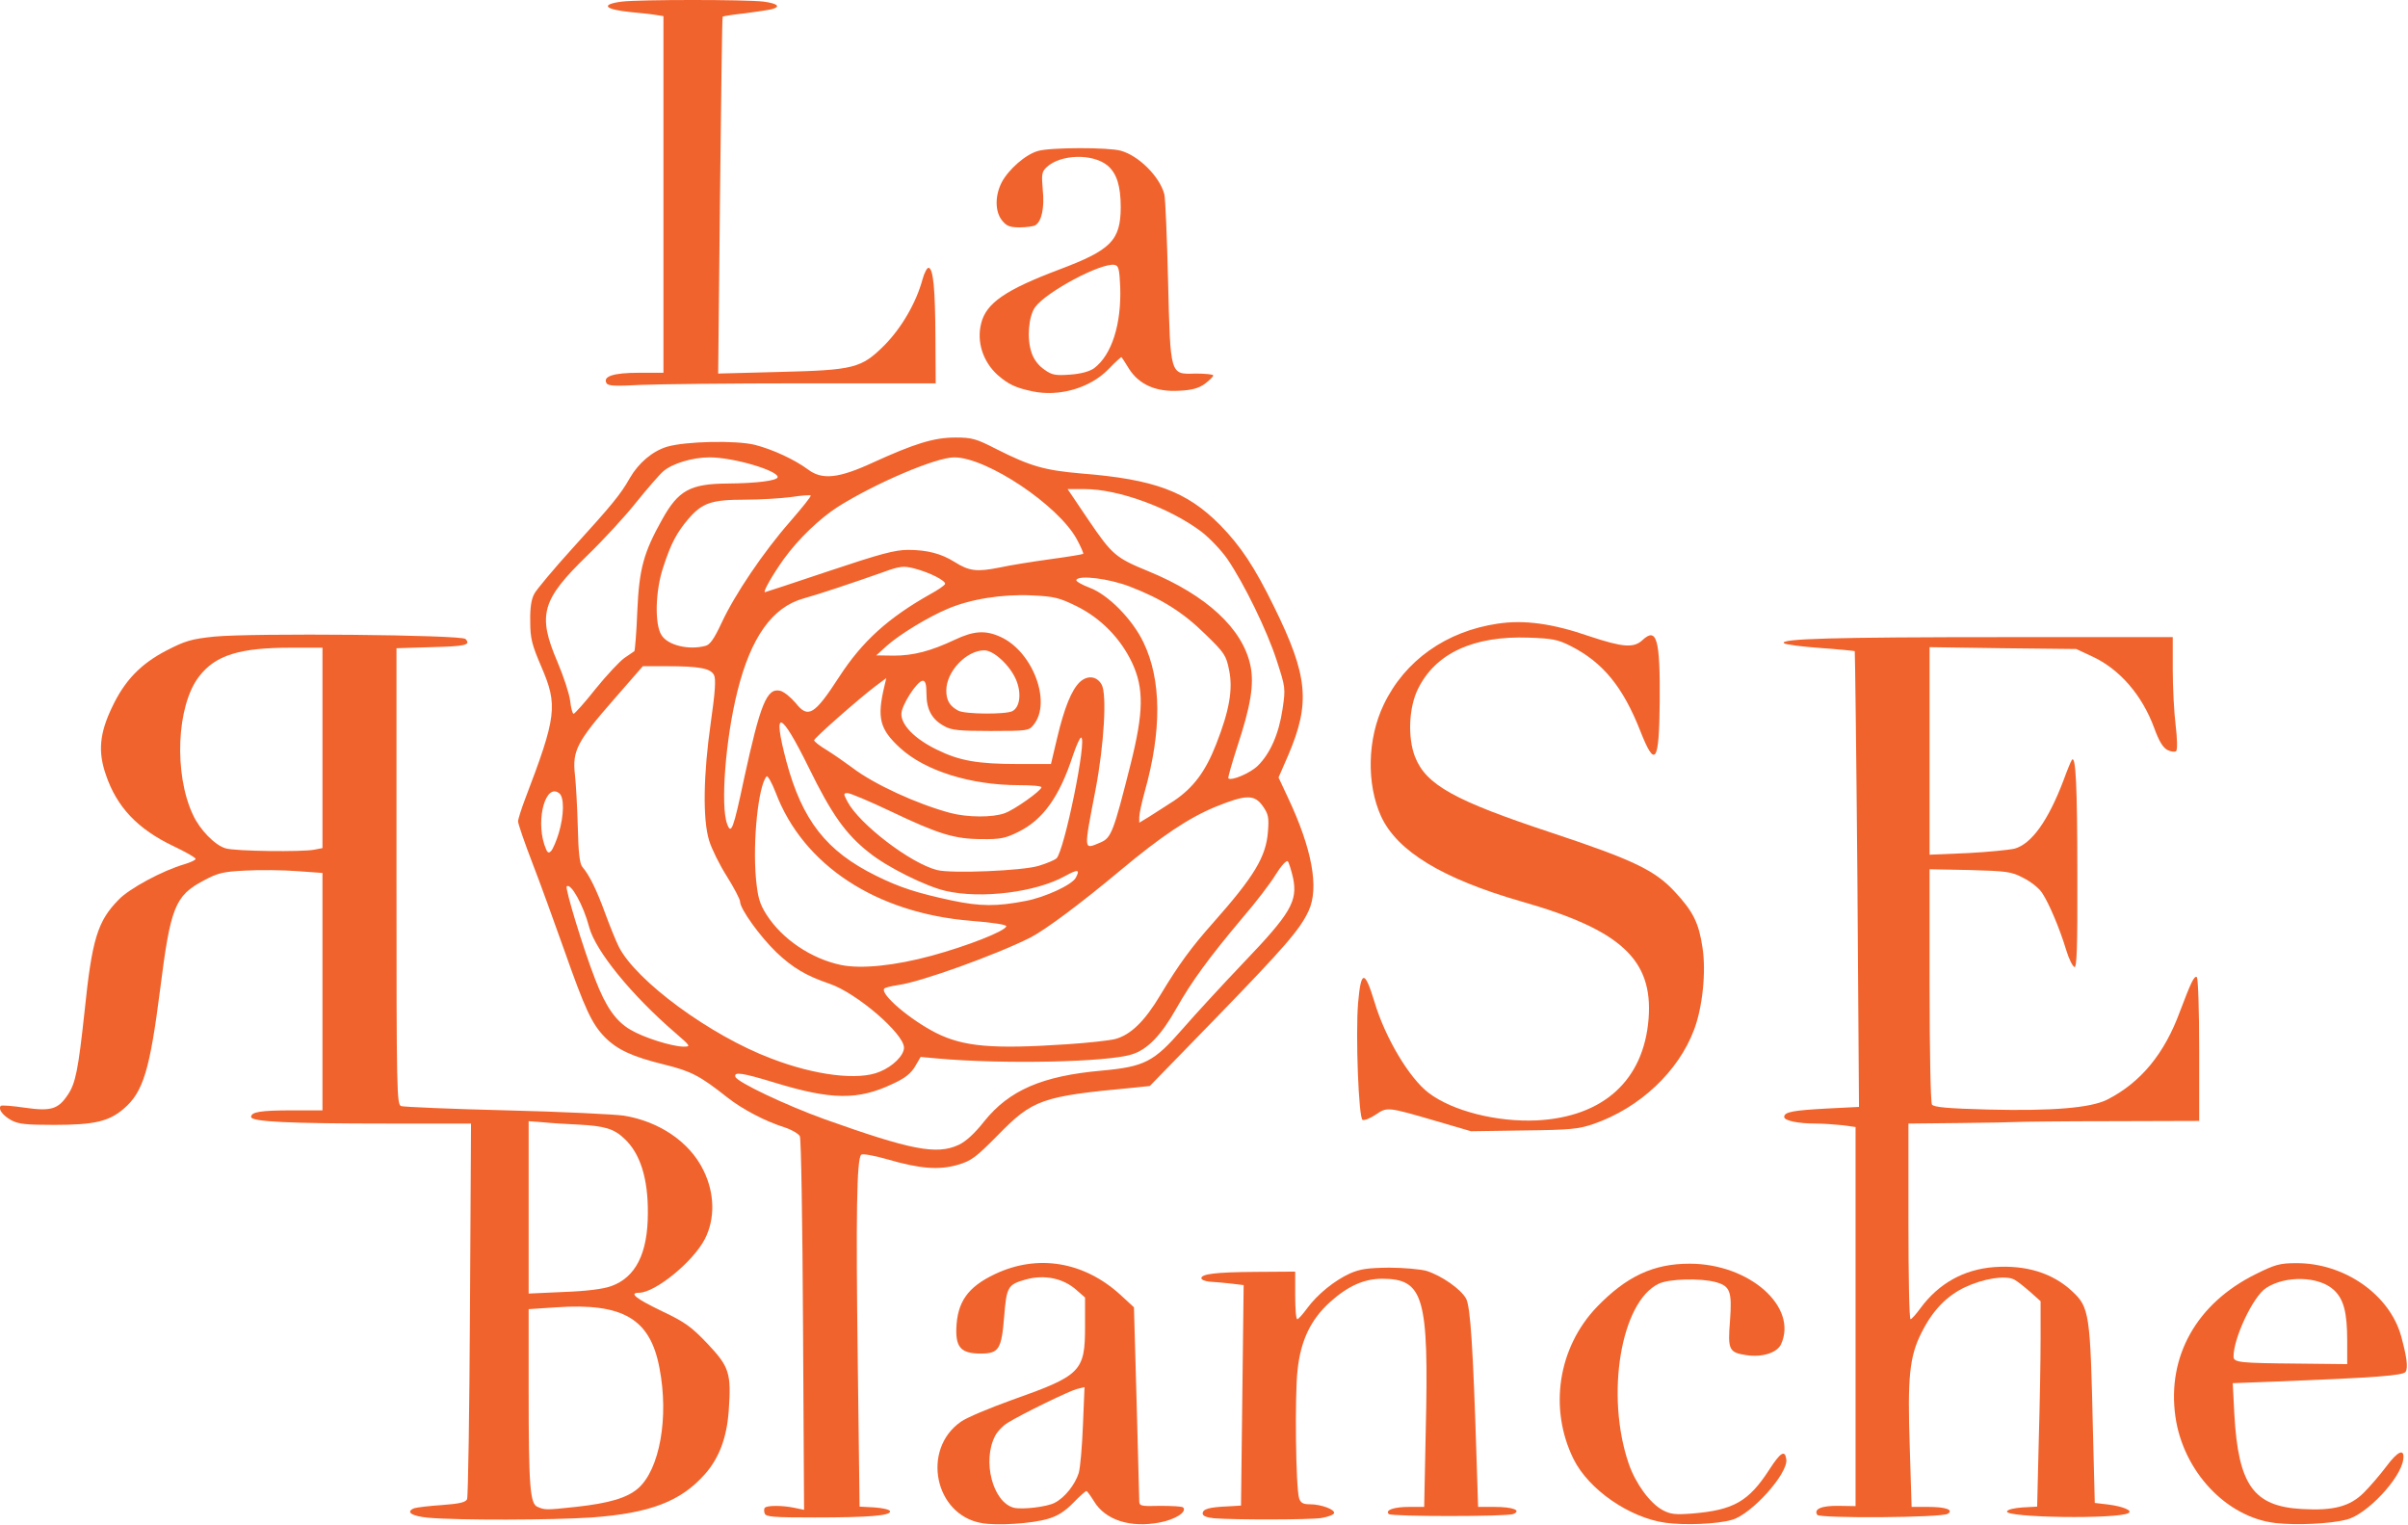 <svg xmlns="http://www.w3.org/2000/svg" viewBox="0 0 911 577"><g stroke="none" stroke-width="1" fill="none" fill-rule="evenodd"><g transform="translate(-.1)" fill="#F1632C"><path d="M371.4 576.1c-17.7-3.1-22.8-27.8-7.8-38.3 2.2-1.6 10.9-5.2 19.2-8.2 26.3-9.3 27.8-10.8 27.8-27.9v-10.9l-3.2-2.8c-5-4.5-12.2-6-19.3-4-6.7 1.9-7.2 2.7-8.1 14-1 12.4-2 14-8.9 14-7.2 0-9.4-2.2-9.2-9.3.3-10.2 4.3-15.9 14.7-20.8 16.1-7.6 33.5-4.7 47.3 7.8l5.2 4.8 1 35.5c.5 19.5 1 36.5 1 37.6 0 2.1.5 2.2 7.9 2 4.4 0 8.3.2 8.7.6 1.6 1.7-3 4.6-8.9 5.7-11.1 2.1-20.5-.9-24.8-8-1.3-2.1-2.6-3.9-2.9-3.9-.3 0-2.6 2-5 4.5-3.1 3.2-6 5-9.5 6-5.9 1.8-19.4 2.7-25.2 1.6zm27.8-7.7c3.7-1.9 7.6-6.8 9-11.2.6-2 1.3-10.2 1.6-18.1l.6-14.4-2.9.7c-3 .8-20.5 9.3-26.2 12.8-1.8 1.1-3.9 3.3-4.7 4.9-5 9.5-.9 25.1 7 27.2 3.1.8 12.7-.3 15.6-1.9z" fill-rule="nonzero"/><path d="M630.2 576c-13.7-1.9-29.1-12.6-34.8-24.1-9.4-19.1-5.9-42.1 8.8-57.5 11.2-11.6 21.4-16.4 35.1-16.4 22.6 0 41.1 16.3 34.6 30.5-1.5 3.2-7.1 5-13.1 4.1-6.6-1-7.1-2-6.2-13 .8-11 .1-13.1-5.3-14.6-5.7-1.6-17.9-1.3-21.7.6-14.3 6.8-20.2 42.2-11.3 68.1 2.6 7.5 8 14.9 12.8 17.5 3 1.6 4.7 1.8 11.3 1.3 15.5-1.3 21.2-4.5 29-16.5 4.3-6.7 6-7.7 6.5-4 .8 5.3-13.2 20.9-20.6 22.9-5.5 1.6-17.8 2.1-25.1 1.1z"/><path d="M861 576.1c-18.6-2.1-35-19.6-37.9-40.3-3.2-22.8 8.1-42.8 30.3-53.8 7.4-3.7 9.3-4.2 15.4-4.2 18.1-.1 35.3 11.8 39.7 27.6 2.1 7.7 2.7 11.9 1.7 13.5-.9 1.4-11 2.2-49.5 3.7l-15.9.6.6 11.7c1.5 26.8 7.2 34.9 25.6 35.9 12 .7 18.2-1 23.4-6.2 2.3-2.3 6.1-6.7 8.5-9.9 4.4-5.9 7-7 6.4-2.6-1 7.2-13.8 20.8-21.4 22.7-6.1 1.6-19.1 2.2-26.9 1.3zm27.1-68.8c0-10.9-1.3-15.9-5.1-19.4-5.6-5.2-18.3-5.5-25.6-.7-4.9 3.2-12.3 18.9-12.3 25.9 0 2.3 2.1 2.5 24.8 2.7l18.2.2v-8.7z" fill-rule="nonzero"/><path d="M162.2 574.1c-6.4-.6-8.8-2.2-5.4-3.6 1-.3 5.7-.9 10.5-1.2 6.6-.5 8.9-1 9.5-2.2.4-.9.9-33.2 1.1-71.8l.4-70.3h-31.9c-36.9 0-51.3-.7-51.3-2.5 0-1.9 3.5-2.5 15.8-2.5h11.2v-89.8l-9.7-.7c-5.3-.4-14.1-.5-19.4-.2-8.5.4-10.5.9-15.9 3.8-10.8 5.7-12.5 10.1-16.4 41-3.9 30.6-6.4 39-13.8 45.3-5.6 4.8-11.1 6.1-26.3 6.1-10.6 0-13.6-.3-16.3-1.8-3.2-1.8-5-4.2-3.9-5.4.3-.3 4.4 0 9.1.7 9.8 1.4 12.6.6 16.2-4.8 3-4.4 4-9.5 6.4-31.7 2.8-27.2 4.9-34.1 12.9-42.2 4-4.2 16.6-11 24.9-13.4 2.3-.7 4.2-1.6 4.2-2 0-.5-3.7-2.6-8.3-4.8-13.7-6.5-21.6-14.9-25.7-27.2-3-8.7-2.3-15.6 2.4-25.4 4.7-10 10.8-16.4 20.7-21.5 7-3.6 9.3-4.3 18-5.2 14.5-1.4 93.4-.7 95 .9 2.2 2.3-.1 2.8-13.2 3.1l-12.9.4v86.3c0 82.2.1 86.4 1.8 86.9 1 .3 18.9 1.1 39.7 1.6 20.9.5 40.9 1.5 44.5 2 13.5 2.2 24.9 10 30.1 20.6 4.3 8.7 4.5 18.3.6 26-4.4 8.6-18.7 20.3-24.9 20.4-4 0-1.3 2.2 8.5 6.9 8.9 4.2 11.3 6 17.4 12.4 8.2 8.7 9 11.1 8 25.2-.7 10.2-3.6 18-9 24.1-9.1 10.3-20.7 14.8-42.9 16.4-14.8 1-50.5 1.1-61.7.1zm55.7-4.1c12.8-1.4 19.4-3.4 23.6-7 8.2-7.2 11.7-26.9 8.1-45.5-3.5-18.7-13.8-24.7-39-23l-10.5.7v30.2c0 37 .5 43.5 3.4 44.6 2.8 1.2 3.2 1.2 14.4 0zm13.4-83.5c9.3-3.3 13.9-12.4 13.9-27.7.1-13-2.9-22.5-8.8-28-3.9-3.8-7.5-4.9-17.3-5.4-4.7-.2-10.9-.6-13.7-.9l-5.3-.4v65.2l13.3-.6c8.4-.3 14.9-1.1 17.9-2.2zM119 321.4l3.1-.6V245h-11.9c-19.5 0-28.6 2.8-34.8 10.9-8.5 11-9.6 36.8-2.3 52.3 2.6 5.7 8.4 11.6 12.4 12.7 3.6 1.1 28.9 1.4 33.5.5z" fill-rule="nonzero"/><path d="M459.4 574.3c-2.9-.3-4.3-.9-4.3-1.8 0-1.7 2.4-2.4 9.5-2.7l5-.3.5-41.7.5-41.7-5-.6c-2.7-.3-6.3-.6-8-.7-1.6-.2-3-.7-3-1.3 0-1.6 5.3-2.3 20.8-2.4l14.7-.1v9c0 5 .3 9 .8 9 .4 0 2.1-1.9 3.7-4.1 3.9-5.3 10.3-10.5 16.2-13.2 3.9-1.7 6.7-2.1 14.8-2.2 5.5 0 11.8.6 14.1 1.2 5.8 1.8 13.2 7 15.1 10.6 1.6 3.2 2.6 18.6 3.9 60l.6 18.7h6.2c6.9 0 10.4 1.3 7.1 2.7-2.6 1-46.1 1-47.1 0-1.5-1.5 2-2.7 7.7-2.7h5.7l.6-29.2c1.2-50.3-.8-57.1-16.5-57.1-6.8 0-12.9 2.7-19.7 8.8-7.3 6.6-11.1 14.5-12.3 25.7-1.1 9.6-.7 44.6.6 48.6.6 1.7 1.5 2.2 4 2.2 4.3 0 9.7 2 9.2 3.4-.2.6-2.4 1.4-4.8 1.8-4.6.7-33.2.7-40.6.1z"/><path d="M289.4 572.5c-.3-.9-.3-1.9.1-2.2.9-.9 6.5-.9 10.9 0l3.9.8-.4-69.8c-.2-38.4-.7-70.6-1.2-71.5-.4-.9-3.1-2.5-5.9-3.4-7.5-2.4-15.6-6.7-21.3-11.1-10.6-8.4-13.9-10.1-24-12.6-12.3-3-18-5.7-22.7-10.5-4.9-5.1-7.4-10.6-15.2-32.7-3.7-10.4-9.1-25.4-12.1-33.1-3-7.8-5.4-14.8-5.4-15.7 0-.8 1.2-4.6 2.6-8.3 12-31.4 12.5-35.6 6.2-50.2-3.6-8.4-4.2-10.7-4.2-17.2-.1-5.1.4-8.4 1.6-10.5.9-1.6 7.3-9.3 14.3-17 15.1-16.6 18.3-20.5 21.8-26.7 3.3-5.7 8.5-10.1 14-11.8 7.1-2.1 26.3-2.5 33.4-.7 6.9 1.8 15 5.6 20 9.3 5.3 4 11.5 3.4 24.5-2.6 15.8-7.2 23.1-9.5 31.3-9.5 6.3 0 7.9.5 15.5 4.4 12.9 6.5 18.2 8 32 9.2 27.8 2.2 40 6.8 52.6 19.5 7.8 8 13 15.8 20.4 30.9 12.9 26.2 13.8 36.4 5.4 56.1l-3.7 8.5 3.6 7.7c9.1 19.3 11.8 34.1 7.8 42.7-3.2 7-9 13.7-34.9 40.4l-25.2 25.9-6.8.7c-34.2 3.2-37.5 4.4-50.8 18-8.2 8.3-9.9 9.6-15 11.1-7.2 2.1-14.5 1.5-26.8-2.1-4.9-1.4-9.3-2.2-9.8-1.7-1.7 1.7-2 23.2-1.3 77.4l.7 55.7 5.6.3c3 .2 5.7.8 5.9 1.4.6 1.7-7.9 2.4-28.5 2.4-15.5 0-18.4-.2-18.9-1.5zm73.3-139.4c2.8-1.3 6.1-4.3 9.8-9 9.4-11.7 21.9-17.1 44.1-19.1 16.6-1.5 20-3.3 30.9-15.8 4.6-5.3 15-16.6 23.1-25.1 17.8-18.6 20.5-23.2 18.7-32-.7-3-1.6-5.9-2-6.3-.5-.5-2.5 1.7-4.5 4.9-1.9 3.2-7.7 10.8-12.9 16.8-12.5 14.9-18.9 23.6-24.9 34.2-5.6 9.9-10.8 15.3-16.6 17.1-9.1 3-48.9 3.8-73.4 1.6l-6.6-.6-2.1 3.6c-1.6 2.7-3.9 4.5-8.5 6.6-13.1 6.2-23.1 6.1-44.7-.5-12.1-3.7-15.4-4.2-14.8-2.2.6 2 19.2 10.8 33.6 16 32.8 11.7 42.5 13.6 50.8 9.8zm-29.8-27.7c5-2 9.2-6.2 9.2-9.1 0-5.3-17.9-20.7-28.2-24.2-8.8-3-13.9-6-20.1-11.9-6.2-6-13.7-16.4-13.7-19.1 0-.9-2.3-5.3-5-9.6-2.8-4.4-5.8-10.5-6.7-13.5-2.5-8-2.2-25.1.6-44.6 1.7-11.9 2-16.7 1.2-18.1-1.3-2.5-5.6-3.3-17.8-3.3h-9.1l-10.9 12.5c-14 16-15.8 19.5-14.8 28.4.4 3.6.9 12.6 1.1 20 .2 9.5.7 13.8 1.7 15 2.7 3.1 5.5 8.9 8.7 17.7 1.8 4.9 4.1 10.5 5.1 12.5 6.5 12.9 34.6 33.6 57.7 42.3 16.6 6.4 33 8.4 41 5zm-77.3-14.7c-16.6-14.3-30.2-31-32.6-40-2.2-8.4-7-16.9-8.5-15.4-.7.7 6.3 23.7 10.8 35.2 4 10.4 7.8 15.8 13.3 19 5 3 15.6 6.3 20 6.4 2.9 0 2.9-.1-3-5.2zm148.2 4.3c7.7-.5 16-1.4 18.3-2 5.8-1.6 11.1-6.7 17.1-16.8 6.8-11.3 11.7-18 19.9-27.2 15.5-17.5 20-24.9 20.7-34.5.4-5.2.2-6.5-1.9-9.5-3.2-4.6-6.4-4.5-18 .2-10.1 4.2-20.2 10.9-35.9 24-15.2 12.7-28.4 22.5-34 25.4-13.1 6.6-41.7 16.9-50.1 18-2.7.4-5.1 1-5.3 1.4-1.4 2.2 9.8 11.7 19.6 16.7 10.4 5.2 21.1 6.2 49.6 4.3zm-51.2-33.5c13.5-3.7 27.6-9.2 28.2-11.1.2-.6-4.6-1.4-13.4-2.1-35.8-2.9-63.4-21-73.8-48.4-1.5-3.9-3.1-6.7-3.5-6.2-3.1 3.5-5.3 24.5-4 38.7.7 7.2 1.4 9.5 4 13.6 5.9 9.2 16.8 16.6 28.1 19 7.7 1.6 20.4.3 34.4-3.5zm35.5-20.7c7.4-1.4 17.6-6.1 19-8.8 1.7-3.2.8-3.3-4.1-.6-11 6.1-31.6 8.7-45.1 5.6-7.5-1.7-22.2-9-29-14.5-8.8-6.9-14.2-14.5-22.8-32.1-10.8-21.9-13.9-22.8-8.5-2.4 6 22.3 15.1 34 34 43.3 8.9 4.4 15.4 6.5 28.5 9.3 10.8 2.3 17.2 2.3 28 .2zm5-13.3c3-.9 6-2.2 6.7-2.8 3-3 11.7-45.7 9.3-45.7-.5 0-1.8 3-3.1 6.8-5.1 15.6-11.3 24.3-20.7 28.9-4.8 2.4-6.9 2.8-13.7 2.7-10.3 0-16.5-1.9-34.5-10.5-8-3.8-15.4-6.9-16.3-6.9-1.6 0-1.7.2-.1 3.2 4.4 8.4 23.7 23.3 33.9 25.9 5.4 1.4 32.4.3 38.5-1.6zm-181.6-12.4c2-6.7 2.1-13.5.2-15-5-4.1-8.9 9.3-5.7 19.3 1.1 3.2 1.5 3.6 2.6 2.5.7-.8 2-3.8 2.9-6.8zm205.1 3.5c3.9-1.7 4.8-4 11.2-29.4 5-19.9 5.1-28.8.6-38.5-4.4-9.3-11.9-16.9-21-21.4-6.5-3.2-8.4-3.7-17.1-4.1-11-.5-23.1 1.4-31.7 5.1-7.4 3.1-18.2 9.7-22.9 13.9l-4.1 3.7 6.6.1c7.4 0 14-1.7 23.1-6 7.2-3.4 11.6-3.7 17.3-1.1 12.2 5.5 19.5 24.8 12.5 33.3-1.7 2.2-2.4 2.3-16.2 2.3-11.8 0-14.9-.3-17.5-1.8-4.7-2.5-6.8-6.3-6.8-12.2 0-3.6-.4-5-1.4-5-2.1 0-8.1 9.3-8.1 12.6 0 4.2 5.1 9.4 13.3 13.4 8.7 4.3 15.5 5.5 31.3 5.5h12l2.3-9.7c2.8-11.8 5.5-18.3 8.6-21.3 2.9-2.7 6.5-2.3 8.3 1 2 3.7.9 22.6-2.3 39.5-4.6 24-4.7 22.9 2 20.1zm-135-24.1c6.2-28.4 8.6-34.4 13.7-33.2 1.5.4 4 2.5 5.8 4.6 4.7 6 7.1 4.6 16.5-9.9 8.7-13.4 18.5-22.3 34.7-31.4 2.6-1.4 5-3.1 5.3-3.6.7-1.2-5.8-4.5-11.7-6-4-1-5.3-.9-11.9 1.5-11.6 4.1-23.9 8.2-30 9.9-11.7 3.3-19.8 14.6-24.9 35-4.5 17.9-6.5 43.5-3.9 50.3 1.5 4.1 2.3 2.2 6.4-17.2zm162.8 8.3c7.2-4.9 11.8-11 15.8-21.3 5-12.7 6.4-20.8 4.9-28-1.1-5.6-1.8-6.6-8.9-13.5-8.5-8.4-16.7-13.5-28.6-18.1-8-3.1-19.6-4.5-20.3-2.5-.2.5 2.1 1.8 5 2.9 7 2.6 16.2 11.9 20.4 20.7 6.8 14.1 7 33.3.4 56.7-1.1 4-2 8.2-2 9.4v2.1l3.8-2.3c2-1.3 6.3-4 9.5-6.1zm-64.2 4.8c3.7-1.3 13.8-8.5 13.9-9.8 0-.5-3.8-.8-8.4-.8-18.4 0-35.6-5.4-45.1-14.1-7.7-7.1-8.8-11.3-5.9-23.4l.7-3-3.9 2.9c-6.5 4.9-23.4 19.8-23.4 20.6 0 .5 2.2 2.2 4.9 3.8 2.7 1.7 7 4.7 9.7 6.7 8 6.1 24.2 13.6 36.9 17 6.4 1.7 16 1.8 20.6.1zm95.7-17.9c4.7-4.6 8-12 9.4-21.4 1.2-8 1.1-8.3-2.2-18.5-3.7-11.4-12.3-29-18.7-38.4-2.3-3.3-6.7-7.9-9.8-10.3-12-9-31.3-16.1-44.2-16.1H404l8.1 12c8.8 12.9 10.1 14 22.5 19.1 21.9 9 35.7 21.7 38.6 35.8 1.4 7 .1 15.1-5.1 30.8-2 6.2-3.5 11.5-3.3 11.7 1.1 1.1 8.2-1.9 11.1-4.7zm-250.5-29.1c4.2-5.2 9.1-10.4 10.9-11.7 1.8-1.2 3.5-2.4 3.8-2.6.2-.3.8-7 1.1-15.1.7-16.1 2.4-22.2 9.4-34.7 6.1-11 10.6-13.5 24.7-13.6 11.3-.1 18.8-1.1 19-2.4.2-2.5-16.7-7.5-25.8-7.5-6.3 0-14.1 2.3-17.5 5.3-1.4 1.2-6 6.5-10.2 11.7-4.1 5.2-12.5 14.3-18.5 20.1-17.4 16.9-18.9 22.5-11.3 40.3 2.3 5.4 4.5 12.1 4.8 14.7.3 2.7.9 4.9 1.3 4.9s4.2-4.2 8.3-9.4zm157.7 8.4c3-1.6 3.5-7.1 1.3-12.1-2.4-5.4-8.4-10.9-11.9-10.9-6.8 0-14.4 8-14.4 15.2 0 3.7 1.3 5.9 4.5 7.6 2.5 1.4 18 1.5 20.5.2zM267 244.3c1.7-.4 3.3-2.7 6.1-8.7 4.9-10.6 15.8-26.8 26-38.4 4.5-5.2 8-9.5 7.7-9.8-.2-.2-3.5 0-7.3.6-3.8.5-11.7 1-17.5 1-12.7 0-16.2 1.2-21.4 7.2-4.5 5.3-6.7 9.4-9.6 18.4-3 8.9-3.3 21.7-.6 25.7 2.4 3.8 10.3 5.7 16.6 4zm46.7-28.3c19.4-6.5 25-8 29.9-8 7.3 0 12.6 1.4 17.7 4.6 5.4 3.4 8.3 3.8 16.8 2.1 4.1-.9 12.9-2.3 19.5-3.2 6.6-.9 12.1-1.8 12.3-2 .2-.2-.9-2.7-2.4-5.5-7-12.9-34.1-31-46.4-31-6.9 0-29.7 9.7-44 18.7-7 4.5-15 12.2-20.5 19.8-4.2 5.9-8 12.5-7.1 12.5.2 0 11.1-3.6 24.2-8z" fill-rule="nonzero"/><path d="M687.6 573c-1.4-2.2 1.6-3.5 8.1-3.4l6.4.1V426.3l-5.2-.7c-2.9-.3-7.3-.6-9.8-.6-6.8 0-12-1.1-12-2.5 0-1.9 3.3-2.5 16.4-3.2l11.9-.6-.6-86c-.4-47.3-.9-86.2-1-86.4-.2-.1-6.1-.7-13.1-1.2s-13.2-1.3-13.7-1.8c-1.7-1.7 18.6-2.3 83.8-2.3h63.3v12.3c0 6.7.5 16.2 1.1 21.1.6 4.8.7 9.2.2 9.7-.4.4-1.9.3-3.3-.4-1.7-.9-3.2-3.3-5-8.3-4.6-12.5-13.1-22.3-23.5-27.1l-6-2.8-27.7-.3-27.8-.4v78.5l14.3-.6c7.8-.4 15.8-1.2 17.9-1.7 6.4-1.8 12.7-10.6 18.5-25.9 1.3-3.6 2.7-7 3.1-7.6 1.5-2.3 2.1 9.6 2.1 43.3.1 27.9-.2 35.3-1.1 35-.7-.3-2.1-3.1-3.1-6.4-2.5-8.3-6.6-17.9-9.1-21.6-1.1-1.8-4.3-4.3-7.1-5.7-4.5-2.4-6.2-2.6-20.2-3l-15.3-.3v43.8c0 24.2.4 44.5.9 45.2.6 1 5.9 1.5 21.2 1.9 24.2.6 38.7-.6 45-3.7 12.8-6.5 21.8-17.4 27.7-33.6 4.1-10.8 5.3-13.4 6.3-12.8.5.3.9 12.6.9 27.5V424l-33.2.1c-18.3 0-34.4.2-35.8.3-1.4.1-11.2.3-21.7.4l-19.3.2v37c0 20.4.3 37 .8 37 .4 0 2.1-1.9 3.7-4.1 6.9-9.4 16.4-14.7 27.8-15.6 12.1-.9 22.2 2.2 29.6 9.1 6.6 6.1 6.9 8.4 7.9 52.6l.7 27.5 5.1.6c5.5.7 9.3 2.3 7.7 3.2-3.8 2.4-46.8 1.8-46-.6.2-.7 2.8-1.3 5.9-1.5l5.5-.3.6-24.7c.4-13.6.7-31.1.7-38.8v-14.2l-3.9-3.5c-2.2-1.9-4.9-4.1-6.1-4.7-3.2-1.7-11.6-.4-18.6 2.9-6.9 3.3-12.2 8.7-16.4 17.1-4.6 9-5.4 16.9-4.5 43.3l.7 22.7h6.2c6.7 0 9.8 1.1 7.5 2.6-2.3 1.5-48.5 1.8-49.4.4z"/><path d="M543.6 424.1c-18.8-5.5-18.7-5.4-23-2.5-2.1 1.4-4.3 2.3-5 2-1.5-.5-2.7-32.2-1.7-44.3 1.1-12.4 2.5-12.5 6.2-.3 4 13.4 13.1 28.8 20.5 34.4 8.9 6.8 25.7 11.1 40.9 10.4 25.2-1.3 40.5-15.2 42.3-38.5 1.7-22.3-10.5-33.6-48.1-44.3-29.9-8.6-47-19-53.1-32.2-5.6-12.3-5.2-29.4 1-42.3 8-16.7 23.6-27.7 43.1-30.6 9.9-1.5 20.6-.1 34.5 4.7 12.9 4.3 17 4.6 20.3 1.5 5.4-5 6.7-.3 6.5 23.4-.2 23.1-1.7 25.3-7.3 11.1-6.6-16.8-14.2-26.1-26.5-32.3-4.7-2.4-7-2.8-15.6-3.1-21-.8-35.5 5.9-42.1 19.5-3.4 6.9-3.9 18.2-1.1 25.5 4.2 10.7 14.8 16.6 52 28.9 30.4 10.1 38.8 14.1 46.2 22.1 7.1 7.6 9.2 11.9 10.6 21.3 1.4 9.1 0 22.6-3.2 31-5.9 15.8-20.6 29.6-37.9 35.6-5.8 2-8.8 2.3-26.5 2.5l-20 .3-13-3.8z"/><path d="M390.6 148c-6.2-1.3-9-2.6-13-6.1-5.6-5-8.1-12.6-6.3-19.6 1.9-7.7 9.3-12.7 29.4-20.3 19.7-7.4 23.3-11 23.4-23.5 0-8.2-1.5-12.9-5-15.9-5.6-4.6-17.7-4.3-23 .6-1.9 1.8-2 2.7-1.5 8.6.7 6.8-.4 11.9-2.8 13.4-.7.4-3.3.8-5.9.8-3.8 0-5-.5-6.7-2.6-2.7-3.4-2.7-9.3-.2-14.3 2.6-5 9.1-10.7 13.8-12 4.8-1.4 26.6-1.4 31.3-.1 6.9 1.9 14.8 9.9 16.5 16.5.4 1.7 1 16.3 1.4 32.5.9 36.3.7 35.6 10.4 35.3 3.7 0 6.7.3 6.7.7 0 .5-1.5 1.9-3.2 3.2-2.4 1.7-5 2.4-9.8 2.6-8.6.5-15-2.3-18.8-8.2-1.4-2.3-2.7-4.3-2.9-4.5-.1-.2-2.4 1.9-5 4.6-6.9 7.1-18.7 10.5-28.8 8.3zm23.4-8.7c6.7-5 10.4-16.7 9.9-30.8-.3-6.7-.6-8-2.1-8.3-4.9-1-25.8 10.1-30.1 16-2.5 3.5-3.2 12-1.3 17.3.8 2.5 2.7 4.9 4.8 6.3 2.9 2.1 4.2 2.3 9.8 1.9 4.1-.3 7.3-1.2 9-2.4z" fill-rule="nonzero"/><path d="M229.6 145c-1.6-2.6 2.5-4 12.2-4h9.3V6.1l-3.2-.5c-1.8-.3-5.8-.7-9-1-10.1-1-11.9-2.9-3.5-4 6.8-.8 46.6-.8 53.5 0 5.2.7 6.7 1.8 3.5 2.8-1 .3-5.6 1-10.2 1.6-4.6.5-8.5 1.1-8.7 1.3-.2.1-.6 30.6-1 67.6l-.7 67.4 22.9-.6c28.7-.7 31.2-1.4 40-10.1 6.4-6.5 12-16 14.4-24.9.7-2.6 1.8-4.6 2.4-4.4 1.7.6 2.4 7.9 2.5 26.5l.1 17.2h-49.8c-27.5 0-55.3.3-61.9.6-9.3.5-12.2.4-12.8-.6z"/></g></g></svg>